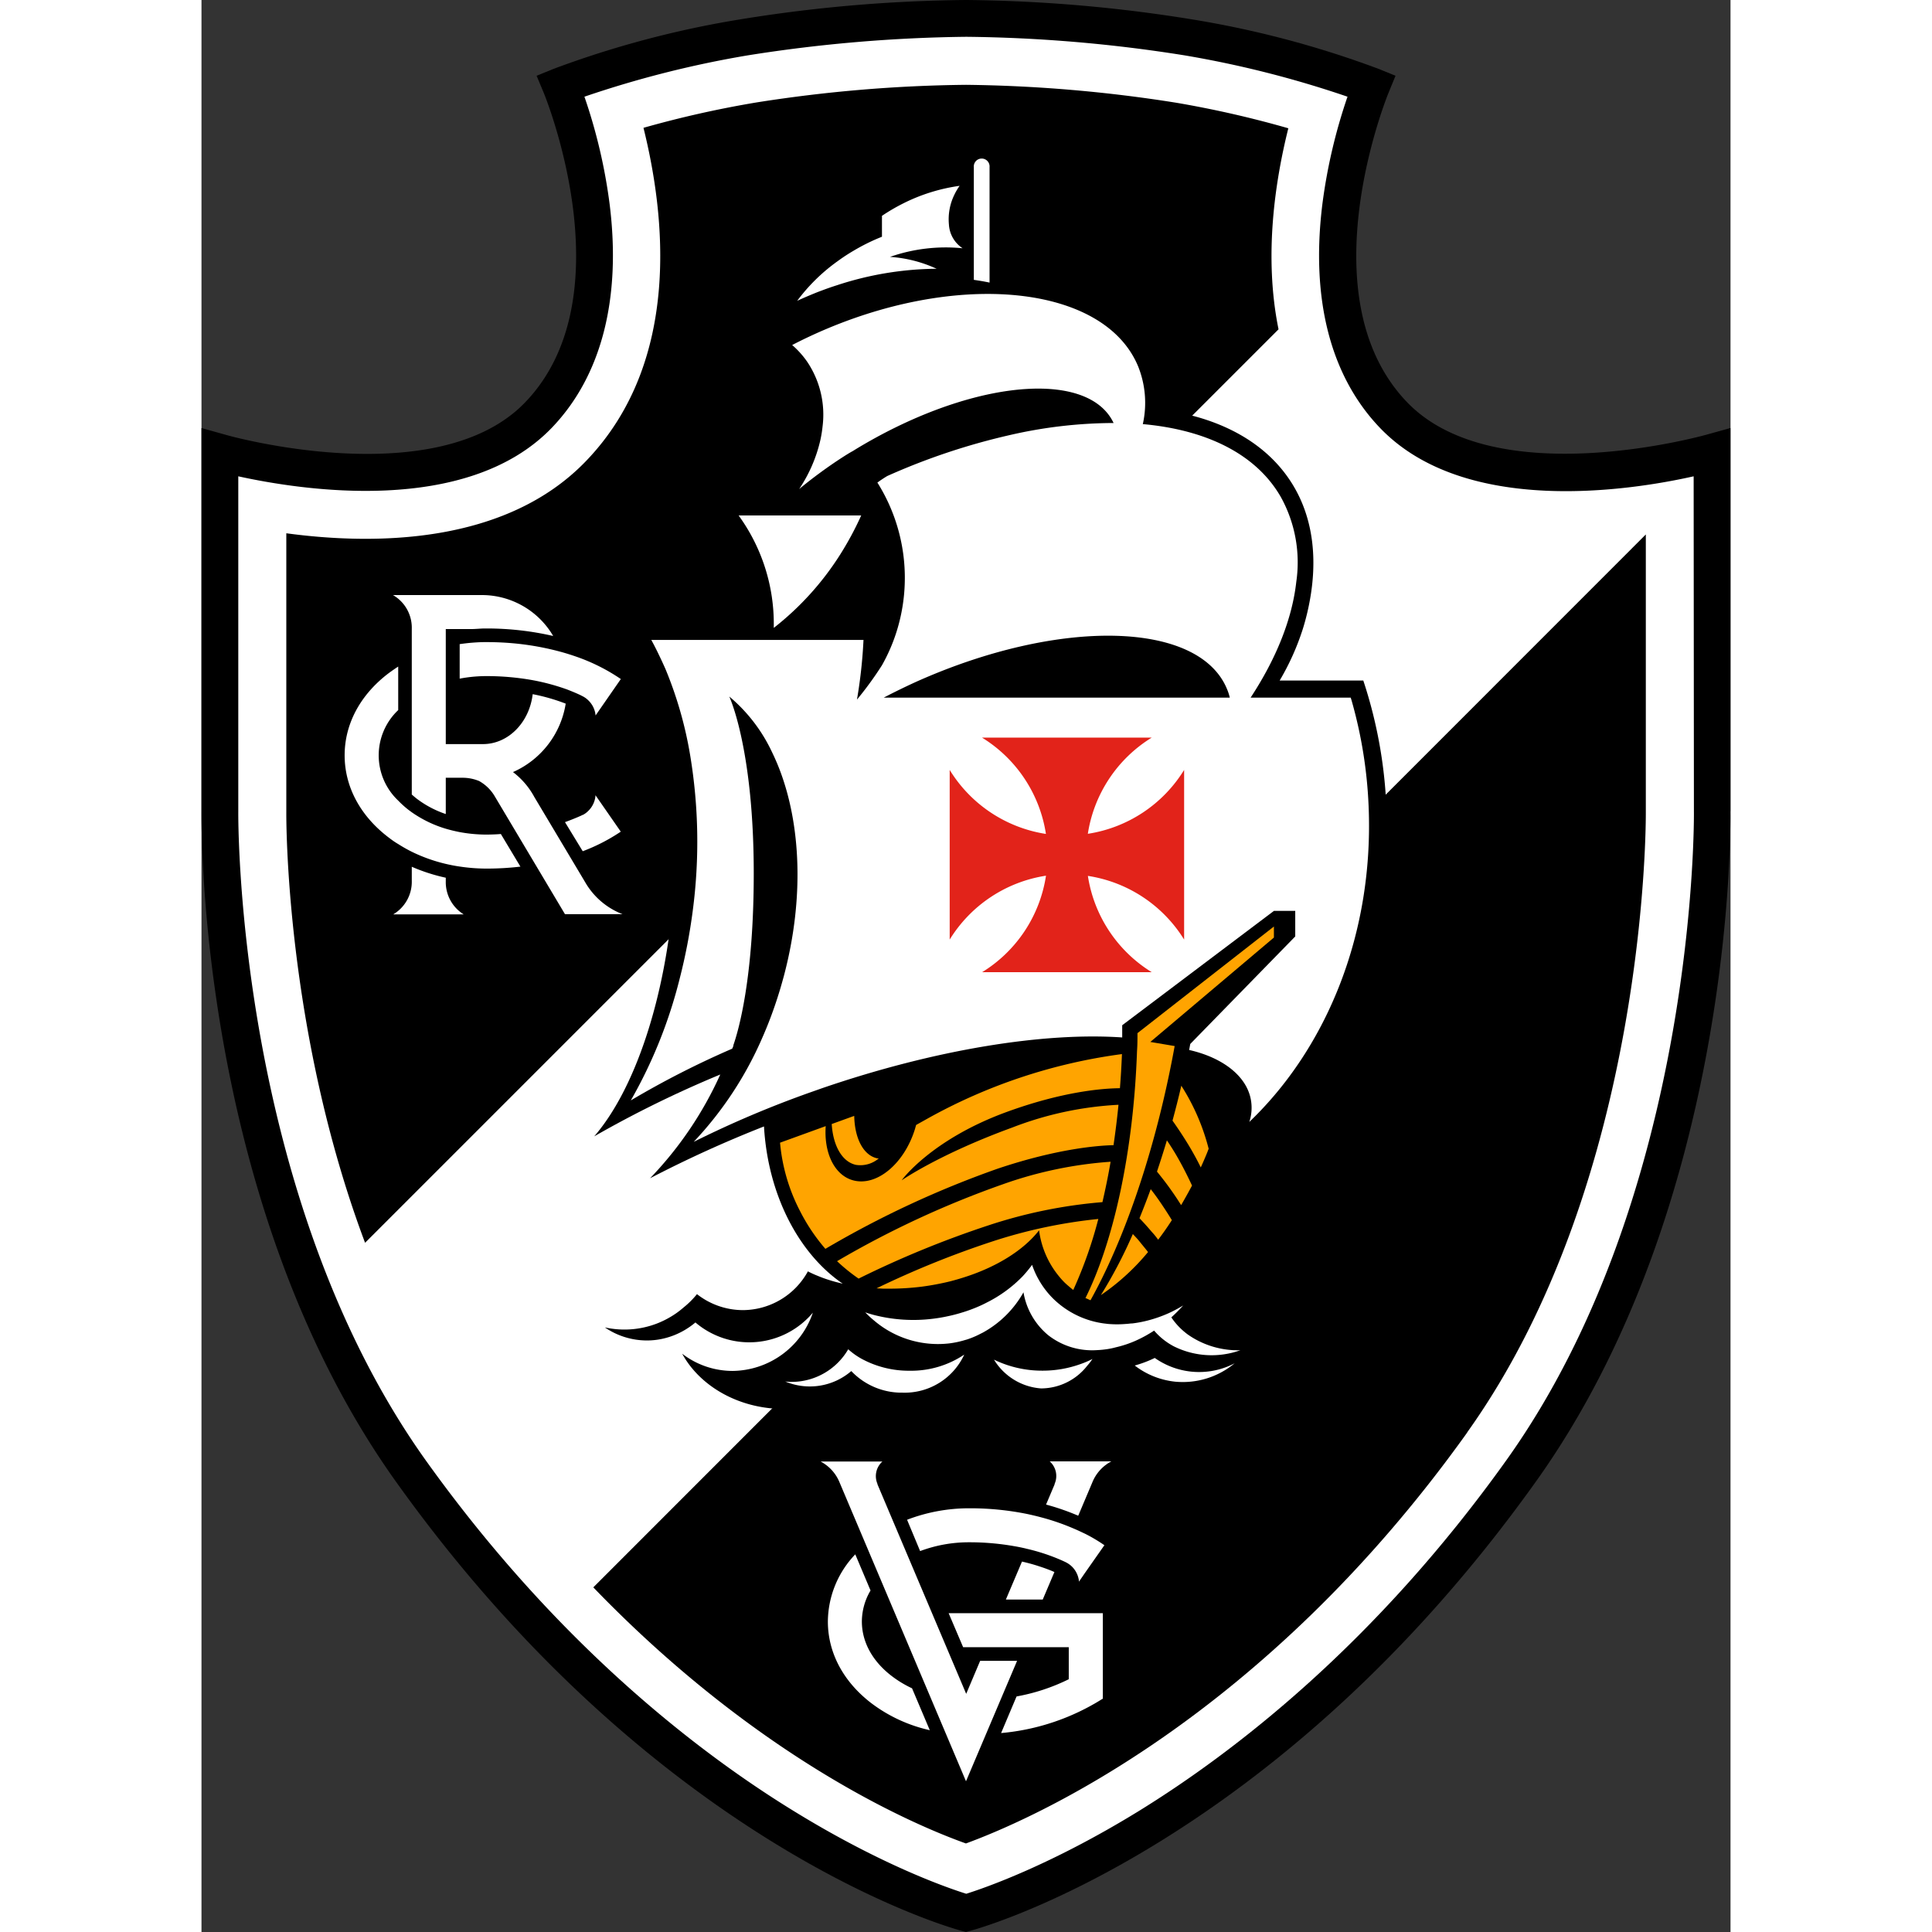 <svg width="32" height="32" xmlns="http://www.w3.org/2000/svg" viewBox="0 0 234.34 296.1">
  <rect x="0" y="0" width="234.34" height="296.1" fill="#333333" stroke="none"/>
  <defs>
    <style>
      .cls-1{fill:#fff}.cls-3{fill:#ffa400}
    </style>
  </defs>
  <g id="Layer_2" data-name="Layer 2">
    <g id="Camada_1" data-name="Camada 1">
      <path d="M234.33 124.33V65.6l-3.6 1c-.32.09-32.48 9.15-46-5-15.53-16.22-2.93-47.07-2.8-47.38l1.07-2.61-2.64-1.07a150.39 150.39 0 0 0-28.8-7.61A228.1 228.1 0 0 0 117.21 0 227.1 227.1 0 0 0 82.8 2.93 150.93 150.93 0 0 0 54 10.54l-2.64 1.07 1.1 2.63c.13.31 12.76 31.13-2.81 47.38-13.54 14.15-45.72 5.11-46 5L0 65.6v58.69c0 2.44-.56 60.27 29.79 102.77 39.75 55.67 84.74 68.33 86.63 68.84l.74.2.73-.2c1.9-.51 46.89-13.17 86.63-68.84 30.36-42.5 29.84-100.33 29.8-102.73"/>
      <path class="cls-1" d="M228.69 73c-9.47 2.13-35 6.23-48.08-7.43C173 57.62 170 45.8 171.78 31.35a83.6 83.6 0 0 1 3.86-16.53 158.46 158.46 0 0 0-25-6.34 225.36 225.36 0 0 0-33.42-2.84 228.24 228.24 0 0 0-33.47 2.84 158.66 158.66 0 0 0-25.06 6.34 82.76 82.76 0 0 1 3.87 16.53c1.79 14.45-1.27 26.27-8.83 34.17C40.65 79.18 15.11 75.08 5.64 73v51.38c0 .62-.5 58.49 28.75 99.46C54.58 252.06 76.3 268.71 91 277.7c13.47 8.26 23.49 11.69 26.21 12.54 2.74-.86 12.9-4.35 26.43-12.67 14.6-9 36.23-25.61 56.35-53.78 29.28-41 28.75-98.84 28.74-99.42ZM13 124.48V81.73c13.32 1.8 33.61 1.82 46-11.14 14.71-15.36 12-37.89 8.74-51A160.18 160.18 0 0 1 85 15.71 219.42 219.42 0 0 1 117.18 13a219.8 219.8 0 0 1 32.18 2.74 159.06 159.06 0 0 1 17.21 3.92c-2 8-3.8 19.54-1.5 30.81l-140 140C12.73 157.62 13 124.9 13 124.48m181 95.05c-31.47 44.06-67 59.39-76.84 63-7.83-2.79-31.72-12.92-57.11-39.25L221.36 81.91v42.56c0 .56.41 56.14-27.38 95.06"/>
      <path class="cls-1" d="M163.52 143.38V143h-.05Zm-94.94 37.17.14-.08h-.09v.05"/>
      <path style="fill:#140000" d="M160.94 108.2v-.01.01"/>
      <path class="cls-1" d="M105.8 256.88c-3-2.29-4.59-5.26-4.59-8.37a9.37 9.37 0 0 1 1.33-4.75l-2.34-5.54a15.06 15.06 0 0 0-4.2 10.29c0 4.77 2.35 9.2 6.62 12.49a23.25 23.25 0 0 0 9 4.17l-2.72-6.42a16.75 16.75 0 0 1-3.1-1.87Zm24.94-29.36-1.3 3.07a36.64 36.64 0 0 1 4.93 1.71l2.15-5.08a6.29 6.29 0 0 1 2.93-3.25H130a3 3 0 0 1 .76 3.43 1.34 1.34 0 0 0-.02.12ZM125 254.54h-5.66l-2.14 5.06-13.6-32.11v-.07a3 3 0 0 1 .76-3.43h-9.48a6.29 6.29 0 0 1 2.93 3.25L117.17 273Z"/>
      <path class="cls-1" d="M133.56 234.22a35 35 0 0 0-4.94-1.69c-.67-.18-1.36-.34-2.05-.49a43.93 43.93 0 0 0-8.83-.88h-.25a26.51 26.51 0 0 0-9.35 1.76l2 4.8a21.33 21.33 0 0 1 7.57-1.35h.14a39.54 39.54 0 0 1 6.61.58c.71.12 1.4.26 2.08.43a30 30 0 0 1 5 1.63c.29.12.87.39.88.4a3.74 3.74 0 0 1 1 .7 3.68 3.68 0 0 1 1.06 2.19v.11l.9-1.31 3-4.28a24.43 24.43 0 0 0-2.87-1.71c-.67-.32-1.3-.62-1.95-.89Z"/>
      <path class="cls-1" d="M128.37 240.05c-.85-.28-1.72-.52-2.62-.72l-2.47 5.82h5.65l1.79-4.22c-.72-.32-1.54-.62-2.35-.88Zm-11.64 12.4h16.19v4.91a30.08 30.08 0 0 1-8 2.64l-2.37 5.61a34.89 34.89 0 0 0 15.53-5.24h.06v-13.13h-23.63ZM64.26 127.46a28.15 28.15 0 0 1-5.83 3L55.71 126c.84-.29 2.56-1 2.7-1.11h.05a3.33 3.33 0 0 0 .85-.64 3.68 3.68 0 0 0 1.07-2.25 1.16 1.16 0 0 0 0-.13Zm-20.5.45h-.08a22.63 22.63 0 0 1-4.15-.39 23.6 23.6 0 0 1-2.09-.51 18.11 18.11 0 0 1-5.21-2.52l-.49-.36a14.67 14.67 0 0 1-1.59-1.43 9.54 9.54 0 0 1 0-13.87v-6.67q-.82.53-1.59 1.11c-4.27 3.29-6.62 7.73-6.62 12.49s2.35 9.21 6.62 12.5c.51.39 1 .76 1.59 1.1a22.3 22.3 0 0 0 2.08 1.18 24.62 24.62 0 0 0 5.21 1.86c.69.16 1.38.3 2.09.4a27.5 27.5 0 0 0 4.08.32h.08a44.39 44.39 0 0 0 5.19-.3l-3-5c-.68.06-1.4.08-2.12.09Zm-11.53 4.93V135a5.8 5.8 0 0 1-2.85 5.14h10.81a5.81 5.81 0 0 1-2.75-5.08s0-.09 0-.13v-.41a27.62 27.62 0 0 1-5.21-1.68Z"/>
      <path class="cls-1" d="M58.8 135.2 51 122.13a11.83 11.83 0 0 0-3.26-3.8 13.83 13.83 0 0 0 8.08-10.49 29.52 29.52 0 0 0-5.06-1.45c-.5 4.31-3.72 7.65-7.62 7.65h-5.7V96.41h3.93c.66 0 1.32-.08 2-.09h.32a45.54 45.54 0 0 1 10.21 1.15 12.67 12.67 0 0 0-10.75-6.27h-13.8a5.78 5.78 0 0 1 2.88 5.16v25.41c.25.22.51.44.79.66a15.54 15.54 0 0 0 4.42 2.33v-5.56H40a6.65 6.65 0 0 1 2.55.5 6.41 6.41 0 0 1 2.31 2.2l10.85 18.21h8.83a11.28 11.28 0 0 1-5.74-4.91Z"/>
      <path class="cls-1" d="m64.27 104.07-3.87 5.58a3.65 3.65 0 0 0-1.07-2.27 3.37 3.37 0 0 0-.93-.68l-.31-.16c-.65-.31-1.34-.59-2-.85a33.34 33.34 0 0 0-5.25-1.43c-.71-.13-1.42-.24-2.15-.33a40.1 40.1 0 0 0-4.82-.31h-.14a21.82 21.82 0 0 0-4.16.39v-5.29c.63-.09 1.27-.17 1.91-.22s1.33-.09 2-.09h.25a45.64 45.64 0 0 1 4.56.23 42.37 42.37 0 0 1 6.85 1.28c.83.23 1.64.49 2.44.77a29 29 0 0 1 6.69 3.38Z"/>
      <path d="M152 186.1a57.06 57.06 0 0 0 4.16-8.23c9.55-6.18 18.16-17.1 22.54-31a70.92 70.92 0 0 0-.64-42.57h-12.82a38.31 38.31 0 0 0 3.58-8c.25-.8.46-1.59.65-2.39 1.89-8 1.07-15.8-3.76-21.81-4.52-5.63-11.67-8.5-19-9.34a14.68 14.68 0 0 0-1.43-8.34 16.48 16.48 0 0 0-7.73-7.9l-.44-.23A34.6 34.6 0 0 0 123.16 43V25.42a3.59 3.59 0 0 0-7.18 0 4 4 0 0 0 0 .48 33.06 33.06 0 0 0-6.35 1.7 32.63 32.63 0 0 0-7.73 4.17v2.79c-.92.51-1.79 1-2.63 1.63-1.8 1.23-9 6.33-11.83 13.61a51 51 0 0 1 7.95-3.43c6.36-2.23 13-3.16 15.82-2.58a78.65 78.65 0 0 0-18.55 5.53s-5.47 2.6-5.77 2.76c.28.18.56.37.83.58a11 11 0 0 1 1 .9 13.68 13.68 0 0 1 3.78 11.32 20.75 20.75 0 0 1-3.09 8.9 23.93 23.93 0 0 1-2.12 2.91h-9.58a19.67 19.67 0 0 1 4.06 4.83c0 .1.11.19.17.3a23.07 23.07 0 0 1 2.52 6.49 25.34 25.34 0 0 1 .54 7.13H63.77a18.15 18.15 0 0 1 1.9 2.46 36.66 36.66 0 0 1 4.46 10.49 63.84 63.84 0 0 1 1.48 6.88 93.6 93.6 0 0 1 .76 21.54c-1.22 16.27-6 30.22-12.18 37.35a168.14 168.14 0 0 1 19.32-9.48 56.22 56.22 0 0 1-10.76 15.9 183.14 183.14 0 0 1 17.46-7.94c.61 10.53 5.35 19.52 12.07 24.1-.66-.16-1.32-.32-1.94-.52a19.33 19.33 0 0 1-1.94-.7 15 15 0 0 1-1.46-.67 11.42 11.42 0 0 1-10 5.94 11.43 11.43 0 0 1-7-2.45 13.39 13.39 0 0 1-2 2l-.25.21a12.73 12.73 0 0 1-1.69 1.21 14.08 14.08 0 0 1-2.24 1.1 13.86 13.86 0 0 1-7.94.58 11.41 11.41 0 0 0 6.37 2 11.05 11.05 0 0 0 3-.39 11.47 11.47 0 0 0 1.29-.43 11.76 11.76 0 0 0 3.22-1.94 12.72 12.72 0 0 0 18-1.5 13.15 13.15 0 0 1-12.3 8.93 12.67 12.67 0 0 1-7.73-2.64c2.73 5 8.7 8.47 15.62 8.47a19.31 19.31 0 0 0 10-2.73 15.36 15.36 0 0 0 9.54 3.17 15 15 0 0 0 10.63-4.14 13 13 0 0 0 8.54 3.24 13.34 13.34 0 0 0 10.84-5.78 21.65 21.65 0 0 0 12.58 3.9c7.79 0 14.53-3.9 17.77-9.58a17 17 0 0 1-5.63 1c-5.6 0-10.48-2.65-13-6.54a17.09 17.09 0 0 1-8.91 2.15 15 15 0 0 1-3.41-.55c4.92-2.69 9.76-7.55 13.76-13.98Z"/>
      <path class="cls-1" d="M97.88 85a48.73 48.73 0 0 0 3.23-6H82.32a28.22 28.22 0 0 1 5.39 17v.23A44.4 44.4 0 0 0 97.88 85ZM95 44.55c.79-.3 1.59-.58 2.38-.83a50 50 0 0 1 15.28-2.53 20.14 20.14 0 0 0-7.14-1.82 25.92 25.92 0 0 1 11.13-1.32 4.68 4.68 0 0 1-2.1-3.67 8.53 8.53 0 0 1 .81-4.48 9.43 9.43 0 0 1 .83-1.42 27.66 27.66 0 0 0-8.65 2.7 29.45 29.45 0 0 0-3.25 1.9v3.2l-.34.14a30.41 30.41 0 0 0-4 2 27.62 27.62 0 0 0-2.59 1.71 1 1 0 0 0-.17.12 27.94 27.94 0 0 0-5.89 5.85c.55-.25 1.11-.5 1.68-.74s1.33-.56 2.02-.81Zm25.78-18.93a1.21 1.21 0 1 0-2.41 0v17.27c.82.12 1.62.25 2.41.42Z"/>
      <path class="cls-1" d="M178.87 123.45a69.33 69.33 0 0 0-2.54-15.87c-.06-.22-.13-.45-.2-.66h-15.34c4-6.09 6.38-12.16 7-17.75a20.67 20.67 0 0 0-2.37-13C161.64 69.58 154 65.87 144.27 65a15 15 0 0 0-.74-8.9c-5.06-12.08-26.38-14.65-47.6-5.75-1.86.78-3.67 1.63-5.4 2.53a13.74 13.74 0 0 1 2.3 2.56 14.52 14.52 0 0 1 2.36 9.9 18.76 18.76 0 0 1-.33 2.06 22.37 22.37 0 0 1-3.26 7.55 71.88 71.88 0 0 1 6.57-4.82c.55-.35 1.09-.7 1.65-1 1.15-.72 2.35-1.41 3.57-2.08 16.65-9.09 32.73-10 36.4-2.22a71.72 71.72 0 0 0-16 1.87 100.7 100.7 0 0 0-18.7 6.26c-.51.31-1 .63-1.5 1a27.45 27.45 0 0 1 2.89 23 27 27 0 0 1-2.19 5 52.27 52.27 0 0 1-3.83 5.26 75.22 75.22 0 0 0 1-9.14H68.94c.74 1.34 1.52 3 2.16 4.43a60.33 60.33 0 0 1 3.79 13.21 80.9 80.9 0 0 1 .4 23.87 86.44 86.44 0 0 1-2 10.39 73.3 73.3 0 0 1-7.49 18.67 137.91 137.91 0 0 1 15.54-7.93l.18-.43a1.17 1.17 0 0 1 0-.11c.74-2.12 3.12-10.14 3.12-26.31 0-18.62-3.53-26.64-3.75-27.12a24.89 24.89 0 0 1 6.54 8.5c.41.85.8 1.73 1.15 2.64 3.29 8.55 3.77 19.79.76 31.37-.1.4-.22.81-.33 1.21s-.3 1.05-.46 1.57q-.89 2.9-2 5.6c-.17.4-.33.8-.51 1.2A55.12 55.12 0 0 1 75.44 175a158.87 158.87 0 0 1 18-7.63l1.67-.59c17.5-6 34.11-8.6 46-7.78v-1.87l23.26-17.53h3.26v3.92L151.54 160l-.17.92c5.21 1.18 9 4.09 9.51 7.94a6.91 6.91 0 0 1-.29 3.09c11.88-11.36 19.14-28.95 18.28-48.5Zm-74.31-16.53c1.63-.85 3.31-1.67 5-2.44 22-9.84 43.37-9.32 47.63 1.17a7.84 7.84 0 0 1 .41 1.27Zm24.34 103.15a16.84 16.84 0 0 1-7.44-1.69 9.22 9.22 0 0 0 7.21 4.41 9 9 0 0 0 7.05-3.44 10.9 10.9 0 0 0 .83-1.07 14.39 14.39 0 0 1-1.75.75 17.1 17.1 0 0 1-5.9 1.04Zm22.83.15a11.8 11.8 0 0 1-5.63-2.1 17.68 17.68 0 0 1-3.07 1.16 12.19 12.19 0 0 0 6.22 2.48 12.43 12.43 0 0 0 9.09-2.82 11.72 11.72 0 0 1-6.61 1.28Zm-5.73-6.29a10.29 10.29 0 0 0 3 2.4 13 13 0 0 0 10.21.61 13.36 13.36 0 0 1-8-2.38 10.49 10.49 0 0 1-2.57-2.66 23.93 23.93 0 0 0 1.81-1.82 21.46 21.46 0 0 1-2.22 1.18 20.29 20.29 0 0 1-3.31 1.15 17.93 17.93 0 0 1-2.26.42c-.32 0-.65.07-1 .08a16.2 16.2 0 0 1-2.7 0l-.67-.08a13.7 13.7 0 0 1-7.8-3.84 13.27 13.27 0 0 1-2.21-2.93 11.82 11.82 0 0 1-.71-1.48c-.1-.24-.19-.48-.27-.73a19 19 0 0 1-1.48 1.79 20.3 20.3 0 0 1-5.49 4c-.55.29-1.12.55-1.71.79s-1.29.5-2 .71a22.64 22.64 0 0 1-2.26.59c-.68.15-1.38.27-2.09.36a24.29 24.29 0 0 1-9.27-.57c-.43-.12-.86-.24-1.27-.39a13.71 13.71 0 0 0 1.31 1.22 15.09 15.09 0 0 0 11.64 3.53 14.29 14.29 0 0 0 2.39-.52 2.8 2.8 0 0 0 .31-.09 13.2 13.2 0 0 0 2-.85l.38-.19a15.9 15.9 0 0 0 6.22-6.17 10.86 10.86 0 0 0 3.54 6.36l.22.19a10.94 10.94 0 0 0 7.53 2.31 14.69 14.69 0 0 0 1.6-.16 12.07 12.07 0 0 0 1.3-.28 16.6 16.6 0 0 0 3-1 20 20 0 0 0 2.83-1.55Zm-44.74 4.37a10.92 10.92 0 0 1-2.14-1.51 10.05 10.05 0 0 1-8.57 5 9.64 9.64 0 0 1-1.08-.06 9.73 9.73 0 0 0 10.12-1.6 10.63 10.63 0 0 0 7.86 3.31 10.05 10.05 0 0 0 9.45-5.83 14.6 14.6 0 0 1-8.38 2.47 15.17 15.17 0 0 1-7.26-1.78Z"/>
      <path class="cls-3" d="M100.31 178.53a4.34 4.34 0 0 0 3.5-1 .93.93 0 0 1-.23 0c-2.15-.45-3.48-3.1-3.54-6.51l-3.45 1.25c.2 3.28 1.57 5.8 3.72 6.26Zm35.94 20.75c4.88-8.75 9.37-21.34 12.26-35.63.23-1.12.44-2.23.64-3.33l-3.73-.63 18.94-16V142l-20.91 16.34c0 .92 0 1.83-.07 2.75-.54 15.49-3.61 29.23-7.9 37.85Zm1.59-.79a34.72 34.72 0 0 0 7.23-6.6c-.39-.51-.81-1-1.24-1.54s-.73-.83-1.09-1.22a73 73 0 0 1-4.9 9.36Zm8.78-8.49q1.08-1.41 2.1-3c-.57-.94-1.26-2-2-3.07-.4-.58-.83-1.15-1.24-1.68-.56 1.54-1.13 3-1.72 4.46.6.62 1.26 1.35 1.89 2.1.35.37.66.76.97 1.19Z"/>
      <path class="cls-3" d="M150.14 184.7c.58-1 1.14-2 1.67-3-.54-1.16-1.31-2.73-2.15-4.2-.56-1-1.17-1.94-1.7-2.73q-.74 2.46-1.52 4.79c.67.82 1.51 1.89 2.28 3 .5.7.98 1.44 1.42 2.14Zm3.98-8.02.24-.62a33.16 33.16 0 0 0-4.19-9.66c-.42 1.82-.88 3.61-1.35 5.35.51.72 1.81 2.59 2.93 4.54.51.89 1 1.79 1.4 2.63.34-.74.66-1.48.97-2.24Zm-43.85 20.53a40.27 40.27 0 0 0 4.55-.85c.68-.18 1.34-.37 2-.58 5.1-1.61 9.21-4.21 11.55-7.22a13.87 13.87 0 0 0 3.17 7.19 10.5 10.5 0 0 0 .72.79c.24.24.5.46.76.68s.39.33.59.48a66.13 66.13 0 0 0 3.84-10.88 77.07 77.07 0 0 0-16.1 3.4 143.35 143.35 0 0 0-17.89 7.23l1 .05h1.36a39.94 39.94 0 0 0 4.45-.29Zm-12.86-3.92a27.54 27.54 0 0 0 3.3 2.67 152.4 152.4 0 0 1 19.87-8.15 75.09 75.09 0 0 1 17.5-3.57c.46-2 .88-4 1.25-6.19a62.1 62.1 0 0 0-16.56 3.47 145.87 145.87 0 0 0-25.36 11.77Z"/>
      <path class="cls-3" d="M95.62 191.4A150.47 150.47 0 0 1 122 179.12c9.22-3.1 15.47-3.56 17.78-3.61.29-2 .55-4.07.76-6.19a52.39 52.39 0 0 0-16.29 3.49c-11.23 4.1-16.88 8.05-16.93 8.08s4.48-6.23 16.06-10.46c8.65-3.16 14.78-3.63 17.38-3.65.14-1.72.24-3.46.31-5.23a83.79 83.79 0 0 0-30 10l-1.54.86c-.06.2-.12.4-.17.59-1.65 5.37-5.9 8.9-9.52 7.89-2.86-.8-4.46-4.23-4.17-8.3l-7 2.54a28.1 28.1 0 0 0 3.08 10.51 28.73 28.73 0 0 0 3.87 5.76Z"/>
      <path d="M135.84 127.81a21.08 21.08 0 0 1 9.79-14.76h-26a21.08 21.08 0 0 1 9.79 14.76 21.08 21.08 0 0 1-14.75-9.81v26a21.08 21.08 0 0 1 14.76-9.79 21.08 21.08 0 0 1-9.79 14.79h26a21.08 21.08 0 0 1-9.79-14.76A21.08 21.08 0 0 1 150.6 144v-26a21.08 21.08 0 0 1-14.76 9.79" style="fill:#e2231a"/>
    </g>
  </g>
</svg>
